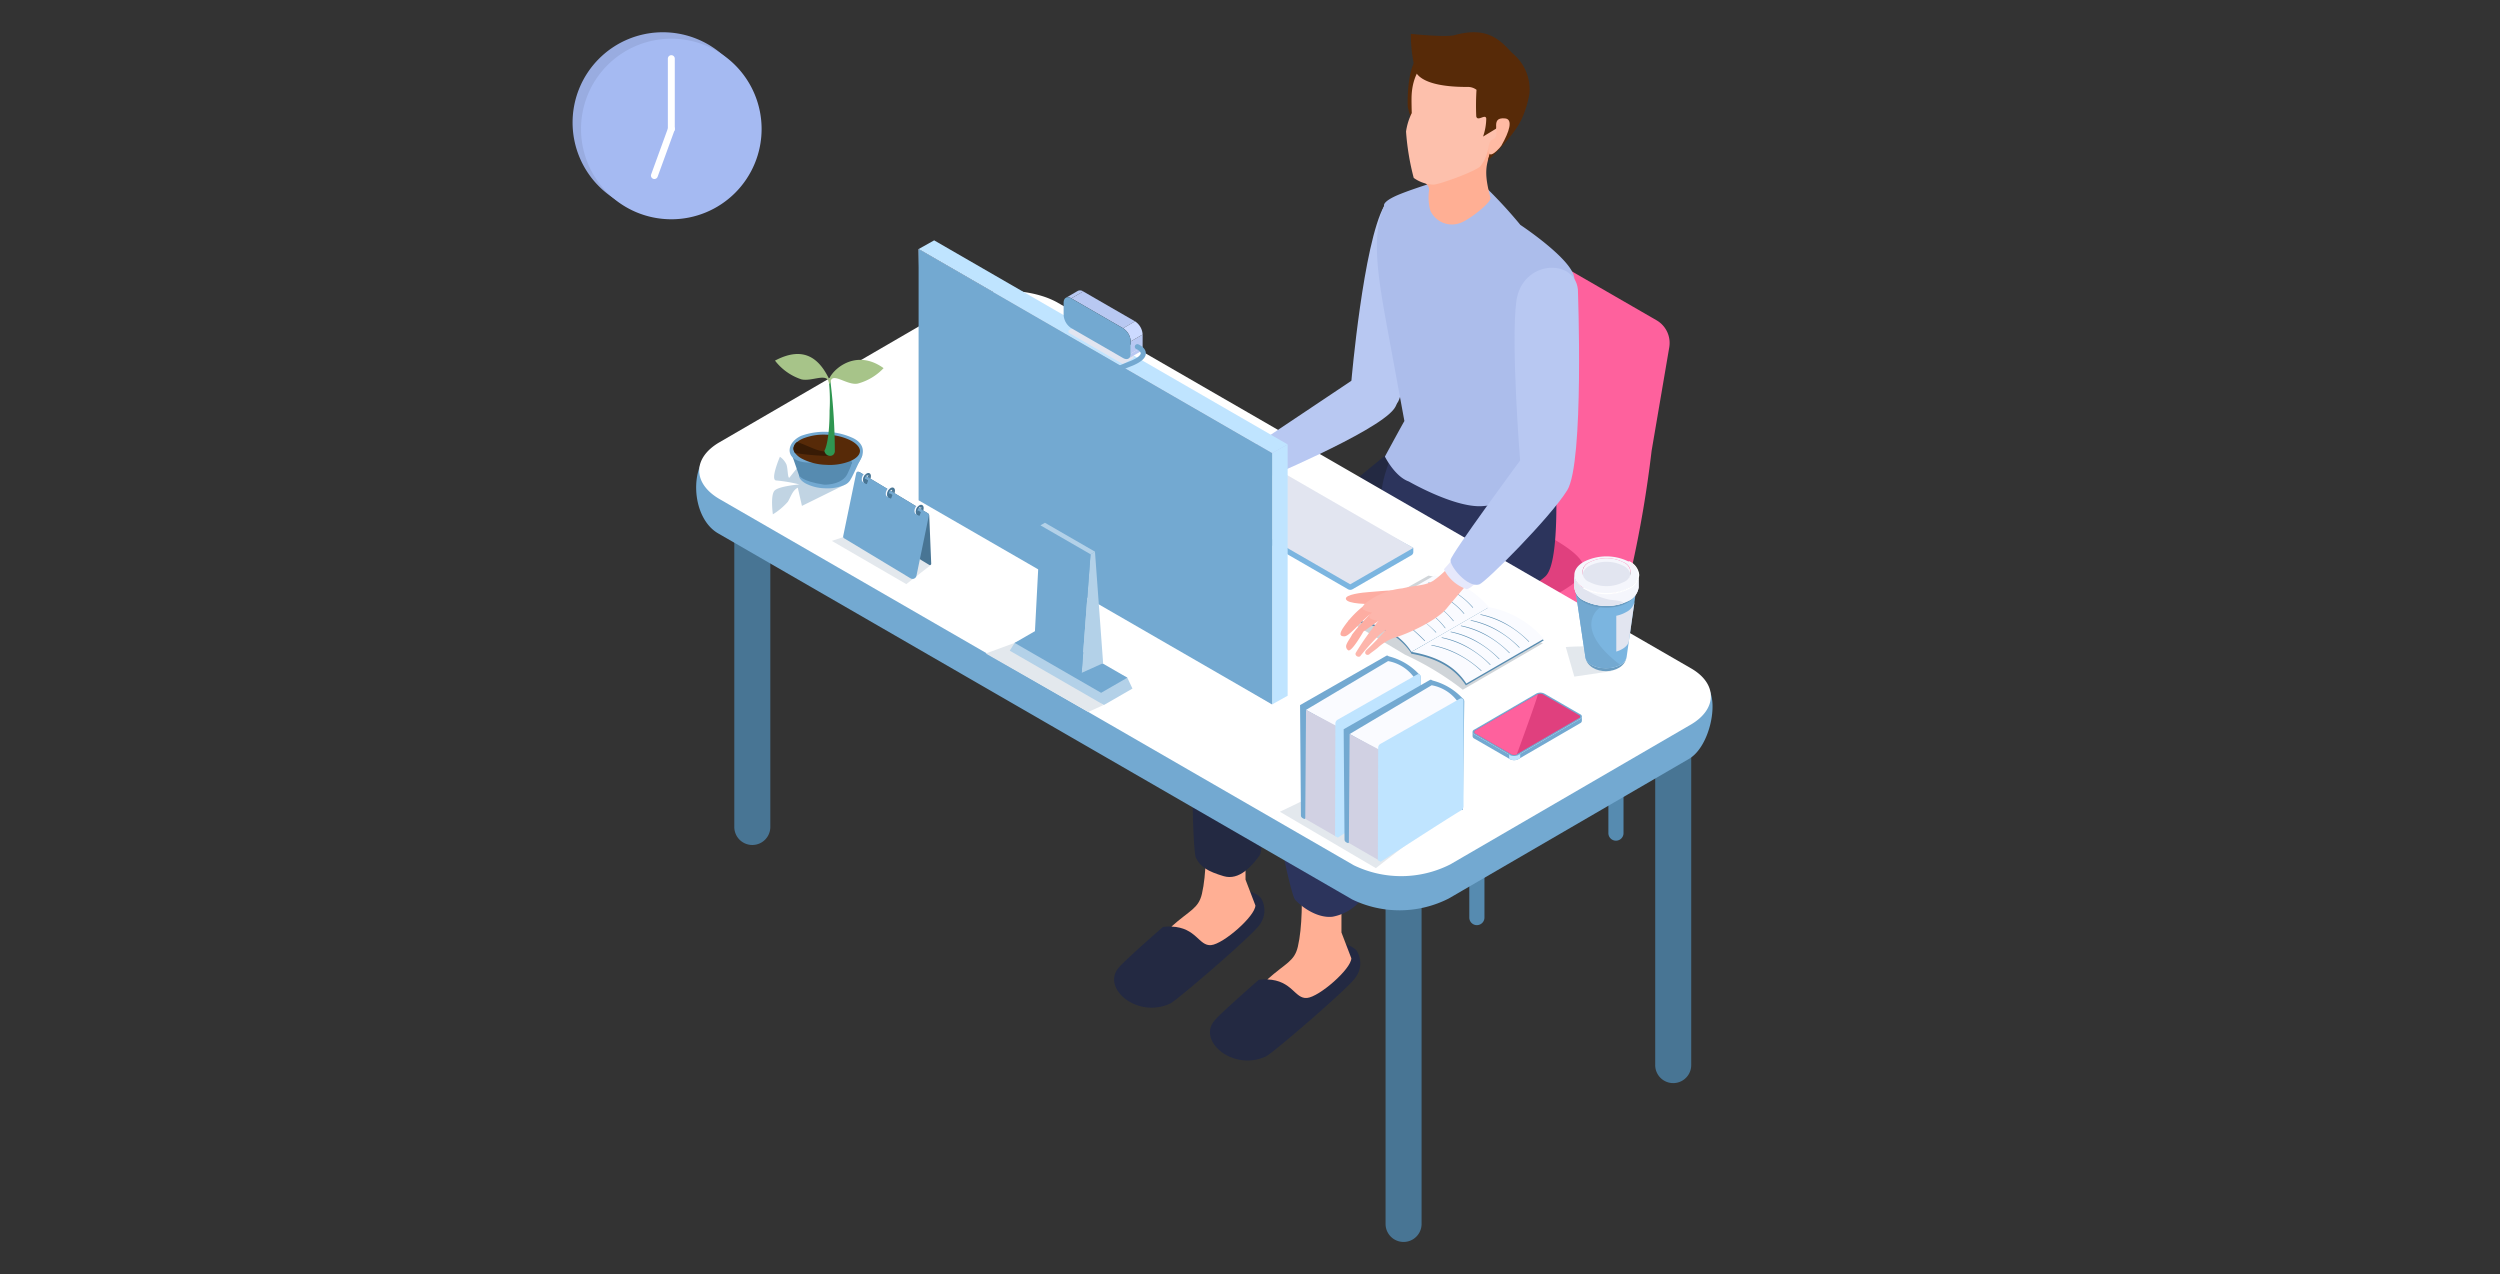 <svg xmlns="http://www.w3.org/2000/svg" xmlns:xlink="http://www.w3.org/1999/xlink" width="310" height="158" viewBox="0 0 310 158"><rect x="0" y="0" width="310" height="158" fill="#333333" stroke="none"/><defs><clipPath id="a"><rect width="310" height="158" transform="translate(398 3848)" fill="none"/></clipPath></defs><g transform="translate(-398 -3848)" clip-path="url(#a)"><g transform="translate(484.324 3852)"><path d="M116.945,94.852l17.963,10.439a.977.977,0,0,0,.977,0l18.088-10.443a.975.975,0,0,0,0-1.687c-1.428-11.689-9.277-11.818-17.963-10.439a.974.974,0,0,0-.977,0L116.947,93.165a.975.975,0,0,0,0,1.687" transform="translate(-38.652 -27.257)" fill="#e0407e"/><path d="M144.433,148.528a.939.939,0,0,0,.939-.939V114.867a.939.939,0,0,0-1.878,0V147.59a.939.939,0,0,0,.939.939" transform="translate(-47.624 -37.811)" fill="#568bb0"/><path d="M170.245,132.98a.939.939,0,0,0,.939-.939V99.573a.939.939,0,0,0-1.878,0v32.468a.939.939,0,0,0,.939.939" transform="translate(-56.191 -32.735)" fill="#568bb0"/><path d="M116.224,133.175a.939.939,0,0,0,.939-.939v-32a.939.939,0,0,0-1.877,0v32a.939.939,0,0,0,.939.939" transform="translate(-38.262 -32.955)" fill="#568bb0"/><path d="M163.131,78.987a142.986,142.986,0,0,0,2.516-14.75l2.19-12.84a3.25,3.25,0,0,0-1.579-3.361l-18.884-10.9-1.036,6.4c-1.006,4.691-3.678,17.648-3.813,23.538l-.011.067.009.006a10.959,10.959,0,0,0,.088,1.842c.321,2.018,14.647,6.378,14.647,9.859S140.1,86.555,142.34,90.367s19-5.7,20.748-11.241l.018.011Z" transform="translate(-47.174 -12.324)" fill="#fe619d"/><path d="M95.767,160.049c-.645-.816-3.017-1.524-5.246-1.183l-5.2,4.792a5.556,5.556,0,0,0-1.7-.013s-4.611,4.007-5.5,5.066c-2.143,2.542,2.355,6.339,6.419,4.414.82-.389,10.373-8.589,11.087-9.784a2.932,2.932,0,0,0,.142-3.294" transform="translate(-25.743 -52.697)" fill="#232942"/><path d="M97.4,138.073V150.9l1.225,3.2c-.009,1.321-3.963,4.781-5.494,4.92s-1.807-2.17-4.915-2.3c2.272-2.039,3.345-2.216,3.778-4.061,1.117-4.766,0-14.36,0-14.36Z" transform="translate(-29.279 -45.825)" fill="#ffaf94"/><path d="M122.627,87.738s-19.568,12.72-21.35,14.859-.024,24.128-.8,25.215c-.982,1.378-2.574,3.231-4.516,2.65s-2.906-1.142-3.451-2.316S91.568,101.6,93.6,98.236s23-20.439,23-20.439l6.711,3.482Z" transform="translate(-30.557 -25.82)" fill="#232942"/><path d="M147.861,82.254c.146,1.371-.061,5.359-.061,5.359s-5.472,3.881-7.277,3.557c-3.177-.569-11.9-5.956-13.074-8.006s2.217-8.606,2.217-8.606,18.086,6.668,18.2,7.7" transform="translate(-42.216 -24.745)" fill="#2c345c"/><path d="M113.559,169.85c-.645-.816-3.017-1.524-5.246-1.183l-5.2,4.792a5.559,5.559,0,0,0-1.7-.013s-4.61,4.007-5.5,5.066c-2.143,2.542,2.355,6.339,6.419,4.414.82-.389,10.373-8.589,11.087-9.784a2.932,2.932,0,0,0,.142-3.294" transform="translate(-31.648 -55.949)" fill="#232942"/><path d="M115.2,147.875v12.83l1.225,3.2c-.009,1.321-3.963,4.781-5.494,4.92s-1.807-2.17-4.915-2.3c2.272-2.039,3.345-2.216,3.778-4.061,1.117-4.766,0-14.36,0-14.36Z" transform="translate(-35.184 -49.078)" fill="#ffaf94"/><path d="M139.89,92.95c-2.058,2.2-26.29,14.935-25.321,11.83s2.874,27.277,2.552,28.146a5.947,5.947,0,0,1-3.711,2.306c-1.8.2-3.7-1.094-4.631-2.106s-6.586-30.09-4.238-33.524,22.037-16.907,22.037-16.907L136.9,79.147,140.919,77s1.03,13.741-1.029,15.945" transform="translate(-34.508 -25.557)" fill="#2c345c"/><path d="M127.695,34.857c-.456-.627-1.429-3.991-2.126-2.745-2.573,4.6-4.059,21.672-4.059,21.672-1.328,2.628,4.24,4.515,5.679,2.771s2.2-19.365.506-21.7" transform="translate(-40.26 -10.566)" fill="#b8c8f2"/><path d="M150.823,39.331c-.024-2.27-6.689-6.683-6.689-6.683a57.212,57.212,0,0,0-4.891-5.236s.045.124.111.333a8.432,8.432,0,0,0-1.066-.877c-1.946-1.307-2.989.39-4.786,1.384.353-.675.592-1.088.592-1.088s-3.092.941-4.9,1.673c-2.317.938-1.952,1.467-1.952,1.467-1.6,3.665-.76,8.674.19,14.059l2.319,12.6c-.73,1.291-2.417,4.413-2.417,4.413s1.223,2.472,2.965,3.088c0,0,5.66,3.268,9.083,3.059s8.484-2.64,8.484-2.64l-2.19-9.4c2.582-5.932,5.175-13.606,5.148-16.145" transform="translate(-41.931 -8.76)" fill="#acbdeb"/><path d="M137.621,2.486a8.122,8.122,0,0,0-4.18,1.392c-1.454.928-1.434,5.748-1.366,6.252a16.319,16.319,0,0,0,.621,1.986s6.676-9.43,4.925-9.629" transform="translate(-43.826 -0.82)" fill="#572a08"/><path d="M133.941,24.223c.28,1.135,1.353,1.1,1.4,2.056a6.345,6.345,0,0,0,.135,2.534,2.936,2.936,0,0,0,3.836,1.529c1.073-.408,3.884-2.586,3.622-3.111-.716-2.725-.649-3.874.024-5.531,1.46-3.589-7.636.641-9.016,2.523" transform="translate(-44.453 -6.738)" fill="#ffaf94"/><path d="M135.115,19.919a4.34,4.34,0,0,1-2.411-.83,30.976,30.976,0,0,1-.951-5.746,7.5,7.5,0,0,1,.708-2.288s-.049-1.533-.018-2.181c.257-5.384,5.243-6.992,9.663-4.851,5.62,2.724,2.839,6.086.892,10.1-.275.565-.912.978-1.11,1.577a4.731,4.731,0,0,1-.923,1.952c-.587.627-5.189,2.307-5.849,2.272" transform="translate(-43.727 -1.031)" fill="#fdc0ac"/><path d="M147.345,7.6a5.8,5.8,0,0,0-2.134-5.02c-1.427-1.516-2.994-3.37-7.118-2.229C136.989.66,132.632.2,132.632.2a19.249,19.249,0,0,0,.461,4.12s-.329,2.473,6.535,2.461a1.789,1.789,0,0,1,1.154.354,30.793,30.793,0,0,0-.032,3.284c.144.731,1.173-.382,1.241.3a7.187,7.187,0,0,1-.395,2.216l1.636-.993s.022-.356.551-.149c.265.1-.758,1.663-1.209,2.808-.162.412-.382,1.307-.382,1.307s3.264-3,4.24-5.262a12.62,12.62,0,0,0,.913-3.047" transform="translate(-44.019 0)" fill="#572a08"/><path d="M149.1,15.986c1,.1.548,1.606-.468,3.378-.109.19-1.043,1.239-1.388,1.068-.5-.249-.114-1.7.216-1.8,1.394-.434-.525-2.858,1.64-2.648" transform="translate(-48.788 -5.301)" fill="#ffbaa3"/><path d="M132.417,160.366v40.625a2.233,2.233,0,0,1-4.466,0V160.366Z" transform="translate(-42.465 -53.223)" fill="#487594"/><path d="M182.461,130.887v40.625a2.233,2.233,0,0,1-4.466,0V130.887Z" transform="translate(-59.074 -43.44)" fill="#487594"/><path d="M11.544,86.692v40.625a2.233,2.233,0,1,1-4.466,0V86.692Z" transform="translate(-2.349 -28.772)" fill="#487594"/><path d="M2.716,80.169,79.5,124.5l1.85,1.069a13.463,13.463,0,0,0,11.966-.116l29.791-17.313c2.557-1.485,3.707-6.983,2.349-8.8a13.549,13.549,0,0,0-2.9-1.822L44.449,55.7a13.454,13.454,0,0,0-11.981.107L2.663,69.867c-.67.39-1.569.683-1.932,1.377C-.722,74.02.019,78.612,2.716,80.169" transform="translate(0 -18.036)" fill="#73a9d1"/><path d="M123.5,101.8,93.705,119.117a13.46,13.46,0,0,1-11.965.115l-1.85-1.068L3.106,73.833c-3.371-1.946-3.389-5.1-.039-7.049L32.859,49.47a9.256,9.256,0,0,1,1.289-.617,14.068,14.068,0,0,1,9.221-.116,10.124,10.124,0,0,1,1.573.686l.428.247,4.183,2.416L123.56,94.814c3.269,1.887,3.288,5.044-.063,6.99" transform="translate(-0.188 -15.936)" fill="#fff"/><path d="M111.195,95.488,91.518,84.128v-.774l7.819-3.74L119.3,90.363v.512a.454.454,0,0,1-.226.393l-7.31,4.22a.564.564,0,0,1-.565,0" transform="translate(-30.374 -26.423)" fill="#7bb5e0"/><path d="M111.477,94.492,91.518,82.969l7.819-4.514L119.3,89.978Z" transform="translate(-30.374 -26.038)" fill="#e2e5f0"/><path d="M82.882,88.736a5.015,5.015,0,0,1,1.752-1.642c1.172-.456,2.086-.891,2.086-.891,1.044-.4.343,1.367-.4,1.582a4.99,4.99,0,0,0-1.643.373c-.317.172-.861.537-.861.537s-.482.98-1.269.961c-.385-.009-.1-.362.331-.919" transform="translate(-27.338 -28.59)" fill="#fdada2"/><path d="M83.312,88.405c-.289-.205.357-.941.848-1.615a13.339,13.339,0,0,1,2.259-1.5.788.788,0,0,1-.018,1.281c-.315.069-1.936.738-1.936.738s-.865,1.3-1.153,1.1" transform="translate(-27.627 -28.306)" fill="#fdada2"/><path d="M82.482,88.524c.428-.617,3.294-1.921,3.123-2.115-.08-.091-.644.1-1.362.374-.556.21-1.08.48-1.08.48a9.774,9.774,0,0,1-1.072,1.1c-.323.222-.643.208-.489-.279a5.213,5.213,0,0,1,1.6-2.007c1.008-.487,2.178-.952,2.364-1.034.134-.06-.444-.3-.3-.593a2.214,2.214,0,0,1,.782-.652c-.6-.259-.572-.626-.249-.933.975-.489,6.919-2.2,6.919-2.2L96.5,78.749l1.283,1.81-4.243,2.576S91.574,85,91.006,85.623c-.3.331-2.079.728-3.99,1.559-1.717.746-3.657,1.719-3.905,1.805-.522.183-1.056.154-.629-.464" transform="translate(-27.069 -26.136)" fill="#fdb6ac"/><path d="M93.6,88.157c-.35.407-1.135,1.064-1.6,1.534-.542.549-1.948,2.43-2.262,2-.168-.227-.031-.652.287-1.266.165-.319.665-.621.872-.963a5.28,5.28,0,0,0,.415-1.2c.306-.538.164-1.46.684-1.735s2.283.84,1.6,1.63" transform="translate(-29.761 -28.703)" fill="#fdb6ac"/><path d="M101.813,78.051l-2.3,1.722,2.2,2.251,2.406-.772Z" transform="translate(-33.026 -25.904)" fill="#e6e8fb"/><path d="M114.674,64.686l-13.961,9.336,2.432,3.147s14.626-6.076,16.808-8.985-5.279-3.5-5.279-3.5" transform="translate(-33.425 -21.468)" fill="#b8c8f2"/><path d="M161.4,114.058l1.06,3.667,4.575-.676-1.357-2.991a29.816,29.816,0,0,0-4.278,0" transform="translate(-53.568 -37.824)" fill="#e3e8ed"/><path d="M108.335,141.2l11.9,6.992,5.837-4.522-2.568-9.458c-.259-.2-15.17,6.988-15.17,6.988" transform="translate(-35.955 -44.543)" fill="#e3e8ed"/><path d="M53.744,114.112l12.712,7.248,1.853-.84-8.047-8.8Z" transform="translate(-17.837 -37.078)" fill="#e3e8ed"/><path d="M25.182,93.59l9.231,5.358,3.029-2.36-7.411-4.641Z" transform="translate(-8.357 -30.517)" fill="#e3e8ed"/><path d="M14.186,85.6s-.333-2.393.219-2.95,3.073-.76,3.073-.76A18.409,18.409,0,0,0,14.61,81.4c-.807-.022.45-2.942.45-2.942a2.373,2.373,0,0,1,.806.947c.194.534.142,1.7.364,1.656L18.825,77.8l2.654.7,1.5,3.493-5.187,2.56-.516-2.26c-.665.351-.851,1.124-1.235,1.75A8.067,8.067,0,0,1,14.186,85.6" transform="translate(-4.675 -25.821)" fill="#c1d4e3"/><path d="M138.006,104.9l-.007,0a12.331,12.331,0,0,0-7.029-4.053l-9.956,5.6,7.037,4.2a36.542,36.542,0,0,1,7.174,4.349l9.929-5.756c-2.984-1.143-4.5-3.9-7.147-4.337" transform="translate(-40.163 -33.471)" fill="#d0d5d9"/><path d="M129.4,110.63c-1.533-2.355-3.967-3.435-6.789-3.941v-.2l9.607-5.342a11.9,11.9,0,0,1,6.792,3.922Z" transform="translate(-40.693 -33.568)" fill="#568bb0"/><path d="M129.4,110.3c-1.533-2.355-3.97-3.415-6.793-3.922l9.607-5.546a11.9,11.9,0,0,1,6.793,3.922Z" transform="translate(-40.693 -33.465)" fill="#fafbff"/><path d="M141.393,105.269a8.866,8.866,0,0,0-5.513-3.073l.012-.063a10.123,10.123,0,0,1,2.953.979,9.672,9.672,0,0,1,2.6,2.114Z" transform="translate(-45.097 -33.897)" fill="#568bb0"/><path d="M139.71,106.379a8.807,8.807,0,0,0-5.619-3.1l.012-.063a10.7,10.7,0,0,1,2.979.947,9.256,9.256,0,0,1,2.676,2.173Z" transform="translate(-44.503 -34.256)" fill="#568bb0"/><path d="M137.784,107.622a9.02,9.02,0,0,0-5.521-3.335l.013-.063a9.126,9.126,0,0,1,3.012,1.12,10.3,10.3,0,0,1,2.546,2.237Z" transform="translate(-43.896 -34.59)" fill="#568bb0"/><path d="M136.134,108.873a8.872,8.872,0,0,0-5.776-3.464l.012-.063a9.93,9.93,0,0,1,3.1,1.089,9.372,9.372,0,0,1,2.713,2.4Z" transform="translate(-43.264 -34.963)" fill="#568bb0"/><path d="M134.445,109.768a10.726,10.726,0,0,0-5.746-3.289l.012-.063a9.575,9.575,0,0,1,3.059,1.148,13.775,13.775,0,0,1,2.72,2.158Z" transform="translate(-42.714 -35.318)" fill="#568bb0"/><path d="M132.423,111.186c-1.646-1.633-3.315-3.136-5.63-3.586l.013-.063a7.915,7.915,0,0,1,3,1.3,19.8,19.8,0,0,1,2.66,2.3Z" transform="translate(-42.081 -35.69)" fill="#568bb0"/><path d="M139.508,116.494c-1.533-2.354-3.912-3.417-6.735-3.922l0-.227,9.6-5.354a11.9,11.9,0,0,1,6.792,3.922Z" transform="translate(-44.066 -35.509)" fill="#568bb0"/><path d="M139.57,116.17c-1.534-2.355-3.97-3.415-6.793-3.922l9.607-5.546a11.9,11.9,0,0,1,6.792,3.921Z" transform="translate(-44.067 -35.413)" fill="#fafbff"/><path d="M151.559,111.451a11.717,11.717,0,0,0-6.019-3.365l.013-.063a10.615,10.615,0,0,1,3.195,1.187,13.508,13.508,0,0,1,2.857,2.2Z" transform="translate(-48.303 -35.851)" fill="#568bb0"/><path d="M149.77,112.533a11.717,11.717,0,0,0-6.019-3.365l.012-.063a10.613,10.613,0,0,1,3.2,1.187,13.508,13.508,0,0,1,2.857,2.2Z" transform="translate(-47.709 -36.21)" fill="#568bb0"/><path d="M147.942,113.541a11.72,11.72,0,0,0-6.019-3.365l.012-.063a10.612,10.612,0,0,1,3.2,1.187,13.508,13.508,0,0,1,2.857,2.2Z" transform="translate(-47.102 -36.545)" fill="#568bb0"/><path d="M146.037,114.663a11.717,11.717,0,0,0-6.019-3.365l.012-.063a10.612,10.612,0,0,1,3.2,1.187,13.508,13.508,0,0,1,2.857,2.2Z" transform="translate(-46.47 -36.917)" fill="#568bb0"/><path d="M144.378,115.733a11.717,11.717,0,0,0-6.019-3.365l.012-.063a10.612,10.612,0,0,1,3.2,1.187,13.508,13.508,0,0,1,2.857,2.2Z" transform="translate(-45.92 -37.272)" fill="#568bb0"/><path d="M142.635,116.95a12.358,12.358,0,0,0-6.181-3.178l.013-.06a11.541,11.541,0,0,1,3.282,1.12,13.826,13.826,0,0,1,2.934,2.074Z" transform="translate(-45.287 -37.74)" fill="#568bb0"/><path d="M26.845,78.311a.089.089,0,0,1,.073.126c-.213.464-1,2.181-1.165,2.484a4.854,4.854,0,0,1-.247.464,1.522,1.522,0,0,1-.871.756,5.428,5.428,0,0,1-2.388.373,5.429,5.429,0,0,1-2.342-.6c-.536-.3-.834-.67-.818-1.013s.348-.682.91-.931a5.44,5.44,0,0,1,2.389-.373,5.438,5.438,0,0,1,2.341.6,2.722,2.722,0,0,1,.324.213l1.068-2.164Z" transform="translate(-6.335 -25.969)" fill="#73a9d1"/><path d="M17.5,77.654l1.061,3.053s.267.748,3.1,1.161c.545.033,2.285-.107,2.891-1.305.3-.59,1.18-2.8,1.18-2.8Z" transform="translate(-5.808 -25.772)" fill="#568bb0"/><path d="M18.822,74.628c-1.809.8-2.064,2.695-.152,3.2,2.192.581,6.881-.8,6.4.305-.792,1.812,3.3-1.647.152-3.2a8.484,8.484,0,0,0-6.4-.3" transform="translate(-5.757 -24.605)" fill="#73a9d1"/><path d="M26.3,76.762c-.021.438-.445.872-1.163,1.189a6.921,6.921,0,0,1-3.049.476,6.921,6.921,0,0,1-2.99-.763,2.564,2.564,0,0,1-.84-.7.96.96,0,0,1-.2-.6,1.1,1.1,0,0,1,.456-.763,2.963,2.963,0,0,1,.706-.426,6.928,6.928,0,0,1,3.049-.476,6.922,6.922,0,0,1,2.992.763c.684.385,1.065.857,1.044,1.294" transform="translate(-5.993 -24.79)" fill="#572a08"/><path d="M22.649,77.783a31.325,31.325,0,0,1-4.387-.363.957.957,0,0,1-.2-.6,1.1,1.1,0,0,1,.455-.764c1.155.35,2.754,1.295,3.556,1.137a.7.7,0,0,1,.415,0c.114.047.218.223.134.342s.17.2.031.244" transform="translate(-5.993 -25.243)" fill="#381b05"/><path d="M24.446,68.31a21.9,21.9,0,0,0-.067-3.292c-.078-.478.152-.349.179-.183a72.991,72.991,0,0,1,.536,8.621c-.089.752-1.13.715-1.3-.083,0,0,.648-.92.648-5.064" transform="translate(-7.898 -21.468)" fill="#2f9651"/><path d="M31.412,61.826a6.82,6.82,0,0,1-3.186,1.913c-1.332.289-3.2-1.505-3.4-.192-.094.212-.147.325-.211-.079-.129-.812,2.948-4.4,6.794-1.642" transform="translate(-8.169 -20.179)" fill="#a7c489"/><path d="M14.632,60.533a6.8,6.8,0,0,0,3.29,2.33c1.332.289,3.2-.891,3.4.423.045.313.191-.1.191-.1-1.247-2.819-3.2-4.6-6.884-2.652" transform="translate(-4.856 -19.818)" fill="#a7c489"/><path d="M170.138,116.041c-.465,1.761-4.7,1.753-5.1-.038.414,2.31,4.726,2.272,5.109-.015,0,.017-.008.035-.011.053" transform="translate(-54.775 -38.495)" fill="#6a9dc2"/><path d="M170.739,103.164c-.017.126-.035.251-.054.378q-.582,4.094-1.165,8.189a1.411,1.411,0,0,1-.779.951,4,4,0,0,1-3.625-.036,1.392,1.392,0,0,1-.691-.837c-.412-2.7-.8-5.4-1.2-8.091-.027-.178-.053-.355-.08-.532.6,2.638,6.691,2.658,7.551.169.015-.063.029-.128.043-.191" transform="translate(-54.146 -34.239)" fill="#7bb5e0"/><path d="M168.74,112.694a4,4,0,0,1-3.625-.037,1.393,1.393,0,0,1-.691-.836c-.412-2.7-.8-5.4-1.2-8.092-.027-.178-.053-.354-.08-.532.306,1.356,2.066,2.02,3.821,2.008-1.131.243-4.242,2.938,1.775,7.489" transform="translate(-54.146 -34.25)" fill="#73a9d1"/><path d="M170.7,103.578c-.861,2.489-6.956,2.469-7.552-.169.027.178.053.354.08.532a1.547,1.547,0,0,0,.237.424c1.312,1.8,6.532,1.835,7.223-.6.019-.126.037-.251.055-.377-.013.063-.028.128-.043.191" transform="translate(-54.145 -34.313)" fill="#6a9dc2"/><path d="M170.772,107.433v4.438c.849-.257,1.466-.733,1.564-1.306.239-1.619.462-3.262.7-4.878a1.865,1.865,0,0,1-.983,1.257,4.26,4.26,0,0,1-1.282.49" transform="translate(-56.677 -35.076)" fill="#e2e5f0"/><path d="M170.46,99.454a1.543,1.543,0,0,1-.863,1.118,4.667,4.667,0,0,1-4.231,0,1.557,1.557,0,0,1-.876-1.128,1.424,1.424,0,0,1,.863-1.322,4.658,4.658,0,0,1,4.229,0,1.442,1.442,0,0,1,.878,1.332" transform="translate(-54.59 -32.397)" fill="#f5f6fc"/><path d="M170.463,99.916a1.543,1.543,0,0,1-.863,1.118,4.667,4.667,0,0,1-4.231,0,1.557,1.557,0,0,1-.876-1.128,1.538,1.538,0,0,1,.863-1.118,4.658,4.658,0,0,1,4.229,0,1.562,1.562,0,0,1,.878,1.128" transform="translate(-54.593 -32.618)" fill="#e2e5f0"/><path d="M169.087,98.009l.7-.057c1.563.9,1.571,2.364.02,3.265a6.21,6.21,0,0,1-5.639,0c-1.561-.9-1.569-2.363-.017-3.265a6.211,6.211,0,0,1,5.636,0l-.7.057a4.661,4.661,0,0,0-4.228,0,1.3,1.3,0,0,0,.012,2.45,4.66,4.66,0,0,0,4.232,0,1.3,1.3,0,0,0-.015-2.45" transform="translate(-54.095 -32.285)" fill="#f5f6fc"/><path d="M168.978,102.74a6.227,6.227,0,0,1-4.811-.381,2,2,0,0,1-1.177-1.64l0,1.526a1.992,1.992,0,0,0,1.176,1.643,6.249,6.249,0,0,0,5.638,0,2.189,2.189,0,0,0,1.159-1.621l0-1.529c0,.576-.23,1.225-1.986,2" transform="translate(-54.093 -33.428)" fill="#e2e5f0"/><path d="M168.978,102.74a6.227,6.227,0,0,1-4.811-.381,2,2,0,0,1-1.177-1.64l0,1.526a1.992,1.992,0,0,0,1.176,1.643,6.249,6.249,0,0,0,5.638,0,2.189,2.189,0,0,0,1.159-1.621l0-1.529c0,.576-.23,1.225-1.986,2" transform="translate(-54.093 -33.428)" fill="#f5f6fc"/><path d="M164.166,102.36a1.923,1.923,0,0,1-1.177-1.64l0,1.526a2,2,0,0,0,1.177,1.643,6.322,6.322,0,0,0,4.711.4c.333-.1.293-.338-1.447-.487a8.127,8.127,0,0,1-3.259-1.438" transform="translate(-54.093 -33.428)" fill="#e2e5f0"/><path d="M167.539,102.264a5.844,5.844,0,0,1-2.86-.684.074.074,0,0,1,.074-.129,6.138,6.138,0,0,0,5.564,0,1.906,1.906,0,0,0,1.121-1.561,1.93,1.93,0,0,0-1.14-1.575.074.074,0,1,1,.074-.129,2.068,2.068,0,0,1,1.215,1.7,2.043,2.043,0,0,1-1.195,1.69,5.8,5.8,0,0,1-2.853.684" transform="translate(-54.642 -32.583)" fill="#fff"/><path d="M157.656,127.017v.523a.356.356,0,0,1-.208.29l-7.441,4.325-.249.144a1.111,1.111,0,0,1-1.01,0l-.116-.067-4.32-2.494a.359.359,0,0,1-.211-.295v-.522a.359.359,0,0,0,.211.293l4.32,2.495.116.066a1.111,1.111,0,0,0,1.01,0l.249-.145,7.441-4.324a.355.355,0,0,0,.208-.29" transform="translate(-47.826 -42.155)" fill="#73a9d1"/><path d="M152.258,133.924v.523l-.249.144a1.109,1.109,0,0,1-1.01,0l-.116-.067V134l.116.067a1.115,1.115,0,0,0,1.01,0Z" transform="translate(-50.076 -44.448)" fill="#bfe4ff"/><path d="M157.445,125.244l-4.436-2.561a1.111,1.111,0,0,0-1.01,0l-7.691,4.468a.31.31,0,0,0,0,.585l4.436,2.561a.9.9,0,0,0,.265.1,1.114,1.114,0,0,0,.744-.1l.216-.126,7.474-4.343a.309.309,0,0,0,0-.585" transform="translate(-47.826 -40.677)" fill="#73a9d1"/><path d="M157.4,125.412a.2.2,0,0,1,0,.388l-7.69,4.469a.739.739,0,0,1-.669,0l-4.436-2.561a.2.2,0,0,1,0-.388l7.691-4.469a.737.737,0,0,1,.669,0Z" transform="translate(-47.945 -40.746)" fill="#e0407e"/><path d="M149.708,130.307a.739.739,0,0,1-.669,0l-4.436-2.561a.205.205,0,0,1,0-.388l7.691-4.469c.184-.107-2.583,7.418-2.583,7.418" transform="translate(-47.945 -40.785)" fill="#fe619d"/><path d="M38.806,93.139l-8.724-5.261-.245-5.994a.248.248,0,0,1,.376-.223l8.426,5.082a.346.346,0,0,1,.166.282l.244,5.97a.161.161,0,0,1-.244.144" transform="translate(-9.902 -27.09)" fill="#487594"/><path d="M35.639,94.775,27.4,89.808a.247.247,0,0,1-.114-.261L28.9,81.735a.247.247,0,0,1,.369-.162L37.8,86.719a.248.248,0,0,1,.114.261l-1.542,7.474a.491.491,0,0,1-.734.321" transform="translate(-9.055 -27.061)" fill="#73a9d1"/><path d="M41.188,89.414l-.239-.138a.081.081,0,0,1-.037-.1l.113-.338a.081.081,0,0,1,.117-.045l.245.142a.08.08,0,0,1,.035.1l-.119.335a.08.08,0,0,1-.116.043" transform="translate(-13.577 -29.467)" fill="#487594"/><path d="M41.166,89.077,41,88.993a.162.162,0,0,0,.082.016.524.524,0,0,0,.15-.053l.147.089a.309.309,0,0,1-.126.057.183.183,0,0,1-.088-.025" transform="translate(-13.608 -29.523)" fill="#487594"/><path d="M41.754,88.412l-.16-.1a.4.4,0,0,0,0-.163.189.189,0,0,0-.081-.118l-.009-.005.165.084.009.005a.183.183,0,0,1,.081.118.407.407,0,0,1,0,.175" transform="translate(-13.773 -29.216)" fill="#487594"/><path d="M40.869,88.89l-.165-.084a.287.287,0,0,1-.082-.063.435.435,0,0,1-.1-.267.822.822,0,0,1,.023-.243,1.057,1.057,0,0,1,.165-.357.827.827,0,0,1,.259-.239.472.472,0,0,1,.192-.061.3.3,0,0,1,.15.03l.166.084a.3.3,0,0,0-.15-.029.448.448,0,0,0-.192.06.82.82,0,0,0-.259.239,1.031,1.031,0,0,0-.164.355.807.807,0,0,0-.024.243.445.445,0,0,0,.1.267.262.262,0,0,0,.082.062" transform="translate(-13.449 -29.066)" fill="#fafbff"/><path d="M41.74,88.064a.435.435,0,0,0-.1-.267.279.279,0,0,0-.231-.093.457.457,0,0,0-.192.06.827.827,0,0,0-.258.239,1.032,1.032,0,0,0-.165.356.8.8,0,0,0-.024.243.443.443,0,0,0,.1.267.28.28,0,0,0,.232.093.377.377,0,0,0,.1-.019l.1-.315a.259.259,0,0,1-.132.049.15.15,0,0,1-.092-.021A.189.189,0,0,1,41,88.538a.391.391,0,0,1,0-.19.57.57,0,0,1,.035-.1c.005-.011.011-.023.017-.034a.507.507,0,0,1,.129-.156.28.28,0,0,1,.155-.067.166.166,0,0,1,.092.021.191.191,0,0,1,.081.119.408.408,0,0,1,0,.175l.175.106c.011-.031.023-.071.031-.1a.781.781,0,0,0,.023-.243" transform="translate(-13.531 -29.108)" fill="#487594"/><path d="M35.909,86.212l-.239-.138a.081.081,0,0,1-.037-.1l.113-.338a.081.081,0,0,1,.117-.045l.245.142a.08.08,0,0,1,.035.1l-.119.335a.08.08,0,0,1-.116.043" transform="translate(-11.825 -28.405)" fill="#487594"/><path d="M35.841,85.866l-.165-.084a.155.155,0,0,0,.082.016.524.524,0,0,0,.15-.053l.147.089a.316.316,0,0,1-.126.057.191.191,0,0,1-.088-.025" transform="translate(-11.84 -28.457)" fill="#487594"/><path d="M36.429,85.2l-.162-.1a.37.37,0,0,0,0-.159.185.185,0,0,0-.081-.118l-.009-.005.165.084.01.005a.189.189,0,0,1,.081.119.4.4,0,0,1,0,.172" transform="translate(-12.006 -28.15)" fill="#487594"/><path d="M35.544,85.679l-.165-.084a.275.275,0,0,1-.082-.063.439.439,0,0,1-.1-.267.823.823,0,0,1,.023-.243,1.048,1.048,0,0,1,.165-.356.822.822,0,0,1,.259-.239.461.461,0,0,1,.192-.06.291.291,0,0,1,.15.03l.166.084a.293.293,0,0,0-.15-.029.465.465,0,0,0-.192.059.821.821,0,0,0-.258.24,1.018,1.018,0,0,0-.165.356.8.8,0,0,0-.024.243.443.443,0,0,0,.1.267.275.275,0,0,0,.082.063" transform="translate(-11.681 -28)" fill="#fafbff"/><path d="M36.415,84.853a.435.435,0,0,0-.1-.267.279.279,0,0,0-.231-.093.467.467,0,0,0-.192.06.827.827,0,0,0-.258.239,1.032,1.032,0,0,0-.165.356.8.8,0,0,0-.024.243.443.443,0,0,0,.1.267.28.28,0,0,0,.232.093.377.377,0,0,0,.1-.019l.1-.315a.259.259,0,0,1-.132.049.149.149,0,0,1-.092-.021.187.187,0,0,1-.081-.118.391.391,0,0,1,0-.19.57.57,0,0,1,.035-.1c.005-.011.011-.023.017-.034a.515.515,0,0,1,.129-.156.285.285,0,0,1,.155-.067.166.166,0,0,1,.092.021.191.191,0,0,1,.081.119.4.4,0,0,1,0,.172l.175.106c.01-.03.022-.069.03-.1a.781.781,0,0,0,.023-.243" transform="translate(-11.763 -28.042)" fill="#487594"/><path d="M31.4,83.527l-.239-.138a.081.081,0,0,1-.037-.1l.113-.338a.081.081,0,0,1,.117-.045l.245.142a.08.08,0,0,1,.035.1l-.119.335a.08.08,0,0,1-.116.043" transform="translate(-10.329 -27.513)" fill="#487594"/><path d="M31.38,83.173l-.165-.084a.155.155,0,0,0,.082.016.524.524,0,0,0,.15-.053l.147.089a.316.316,0,0,1-.126.057.191.191,0,0,1-.088-.025" transform="translate(-10.36 -27.564)" fill="#487594"/><path d="M31.97,82.506l-.164-.1a.371.371,0,0,0,0-.159.187.187,0,0,0-.081-.118l-.009-.005.165.084.01,0a.188.188,0,0,1,.08.119.4.4,0,0,1,0,.174" transform="translate(-10.525 -27.256)" fill="#487594"/><path d="M31.083,82.986l-.165-.084a.275.275,0,0,1-.082-.063.439.439,0,0,1-.1-.267.824.824,0,0,1,.023-.243,1.048,1.048,0,0,1,.165-.356.821.821,0,0,1,.259-.239.461.461,0,0,1,.192-.06.291.291,0,0,1,.15.03l.166.084a.293.293,0,0,0-.15-.029.465.465,0,0,0-.192.059.821.821,0,0,0-.258.24,1.018,1.018,0,0,0-.165.356.781.781,0,0,0-.023.243.438.438,0,0,0,.1.267.275.275,0,0,0,.082.063" transform="translate(-10.201 -27.107)" fill="#fafbff"/><path d="M31.954,82.16a.435.435,0,0,0-.1-.267.279.279,0,0,0-.231-.093.467.467,0,0,0-.192.06.827.827,0,0,0-.258.239,1.032,1.032,0,0,0-.165.356.8.8,0,0,0-.024.243.443.443,0,0,0,.1.267.28.28,0,0,0,.232.093.377.377,0,0,0,.1-.019l.1-.315a.259.259,0,0,1-.132.049.149.149,0,0,1-.092-.021.189.189,0,0,1-.081-.118.391.391,0,0,1,0-.19.57.57,0,0,1,.035-.1c.005-.011.011-.023.017-.034a.507.507,0,0,1,.129-.156.285.285,0,0,1,.156-.067.165.165,0,0,1,.092.021.191.191,0,0,1,.081.119.409.409,0,0,1,0,.174l.174.1c.011-.031.022-.069.03-.1a.781.781,0,0,0,.023-.243" transform="translate(-10.283 -27.148)" fill="#487594"/><path d="M122.783,115.709c-1.744,1-10.7,6.115-10.7,6.115l.108,13.729c.042.3.452.393.452.393l10.263-5.986s.184-11.914.171-14.08a.2.2,0,0,0-.3-.17" transform="translate(-37.2 -38.393)" fill="#73a9d1"/><path d="M128.373,115.789l-.1,14.111s3.887,1.93,3.959,1.987l.181-13.474a.458.458,0,0,0-.227-.4,7.7,7.7,0,0,0-3.815-2.221" transform="translate(-42.573 -38.429)" fill="#73a9d1"/><path d="M123.362,116.712l-10.173,6.048,3.641,2.05,9.819-5.984a5.061,5.061,0,0,0-3.286-2.114" transform="translate(-37.566 -38.735)" fill="#fafbff"/><path d="M113.142,125.764l-.094,13.511,3.786,2.183.354-13.556Z" transform="translate(-37.519 -41.739)" fill="#d1d1e3"/><path d="M118.9,124.781a.56.56,0,0,0-.281.484l-.039,13.94.343.2s8.275-5.37,9.97-6.364a.627.627,0,0,0,.309-.541V119.43a.3.3,0,0,0-.444-.257Z" transform="translate(-39.355 -39.539)" fill="#bfe4ff"/><path d="M130.875,120.192c-1.744,1-10.7,6.115-10.7,6.115l.108,13.729c.042.3.452.393.452.393L131,134.443s.184-11.914.171-14.08a.2.2,0,0,0-.3-.17" transform="translate(-39.885 -39.881)" fill="#73a9d1"/><path d="M136.466,120.273l-.1,14.111s3.887,1.93,3.959,1.987l.181-13.475a.459.459,0,0,0-.227-.4,7.7,7.7,0,0,0-3.815-2.221" transform="translate(-45.259 -39.917)" fill="#73a9d1"/><path d="M131.454,121.195l-10.173,6.048,3.641,2.051,9.819-5.985a5.061,5.061,0,0,0-3.286-2.114" transform="translate(-40.252 -40.223)" fill="#fafbff"/><path d="M121.234,130.247l-.094,13.511,3.786,2.183.354-13.556Z" transform="translate(-40.205 -43.227)" fill="#d1d1e3"/><path d="M126.843,129.265a.558.558,0,0,0-.281.484l-.039,13.94.343.2s8.275-5.37,9.97-6.364a.624.624,0,0,0,.309-.54v-13.07a.3.3,0,0,0-.443-.257Z" transform="translate(-41.991 -41.027)" fill="#bfe4ff"/><path d="M43.212,38.62,41.284,39.7,85.118,65l1.928-1.076Z" transform="translate(-13.702 -12.817)" fill="#bfe4ff"/><path d="M106.892,77.575v31.16l1.928-1.076V76.5Z" transform="translate(-35.476 -25.389)" fill="#bfe4ff"/><path d="M85.117,65.538V96.7L41.951,70.806,41.284,40.23Z" transform="translate(-13.701 -13.352)" fill="#cfd4e3"/><path d="M85.118,96.7,41.284,71.391V40.231L85.118,65.538Z" transform="translate(-13.702 -13.352)" fill="#73a9d1"/><path d="M73.416,118.46,69.877,120.5,58.2,113.763l.607-.966,2.932-1.077,11.041,5.391Z" transform="translate(-19.316 -37.078)" fill="#b3d1e8"/><path d="M73.083,116.714l-3.25,1.876L59.109,112.4l3.25-1.877Z" transform="translate(-19.618 -36.681)" fill="#73a9d1"/><path d="M71.552,111.432l2.658-1.2L73.2,96.417l-.553.319Z" transform="translate(-23.747 -31.999)" fill="#b3d1e8"/><path d="M63.511,91.514l-.793,15.165,5.9,3.127,1.1-14.7Z" transform="translate(-20.815 -30.372)" fill="#73a9d1"/><path d="M70.677,94.631l-.551.318L63.9,91.357l.554-.321Z" transform="translate(-21.208 -30.214)" fill="#b3d1e8"/><path d="M77.073,58.446l-1.11.641a.231.231,0,0,1-.233,0L69.2,55.306a.232.232,0,0,1,0-.4l1.11-.641a.23.23,0,0,1,.233,0l6.53,3.781a.232.232,0,0,1,0,.4" transform="translate(-22.928 -17.998)" fill="#e2e5f0"/><path d="M68.618,48.828l1.477-.859a.668.668,0,0,1,.673.066l-1.477.859a.667.667,0,0,0-.673-.066" transform="translate(-22.773 -15.899)" fill="#b8c8f2"/><path d="M81.71,58.975l-1.477.859a.661.661,0,0,0,.276-.606l1.477-.859a.662.662,0,0,1-.276.606" transform="translate(-26.628 -19.372)" fill="#b8c8f2"/><path d="M80.65,56.954l1.477-.859,0,1.519-1.477.859Z" transform="translate(-26.765 -18.617)" fill="#b8c8f2"/><path d="M69.625,48.958,71.1,48.1l6.426,3.71-1.477.859Z" transform="translate(-23.108 -15.964)" fill="#b8c8f2"/><path d="M79.243,54.512l1.477-.859a2.078,2.078,0,0,1,.941,1.632l-1.477.859a2.078,2.078,0,0,0-.941-1.632" transform="translate(-26.3 -17.807)" fill="#ccdaff"/><path d="M75.577,53.031a2.078,2.078,0,0,1,.941,1.632l0,1.519c0,.6-.426.841-.948.54l-6.426-3.71A2.079,2.079,0,0,1,68.2,51.38l0-1.519c0-.6.426-.842.949-.541Z" transform="translate(-22.634 -16.326)" fill="#73a9d1"/><path d="M69.576,64.926a.314.314,0,0,1-.168-.048.318.318,0,0,1-.1-.438c.808-1.3,3.28-2.774,7.345-4.391.15-.059.257-.1.307-.124,1.067-.47,1.15-.807,1.15-.9,0-.217-.371-.453-.541-.527a.318.318,0,0,1,.253-.584c.094.041.921.418.924,1.108,0,.545-.5,1.03-1.529,1.484-.054.024-.167.069-.328.133-4.9,1.95-6.534,3.325-7.039,4.136a.318.318,0,0,1-.271.15" transform="translate(-22.986 -19.213)" fill="#73a9d1"/><path d="M126.242,103.6c-.575,0-2.087.15-2.793.2-.822.053-2.987.3-2.863.855.152.679,3,.6,3.534.7.65.13,1.3.892,1.883.665s1.354-2.414.239-2.419" transform="translate(-40.019 -34.384)" fill="#fdada2"/><path d="M119.878,109.082a11.892,11.892,0,0,1,3-3.09l.905,1.17a2.267,2.267,0,0,0-.372.134c-.816.363-2.666,2.759-3.3,2.783-.8.032-.524-.5-.234-1" transform="translate(-39.689 -35.177)" fill="#fdada2"/><path d="M120.887,112.2a.576.576,0,0,1-.224-.679c.144-.42.53-.877.712-1.283a23.082,23.082,0,0,1,2.845-3.076l.857,1.06c-.239.226-2.3,1.653-2.3,1.653s-1.471,2.6-1.893,2.326" transform="translate(-40.035 -35.566)" fill="#fdada2"/><path d="M122.4,109.554a34.493,34.493,0,0,1,2.752-3.9l.053-.062c-.128-.02-.877-.142-1.069-.379-.211-.259.291-.66.291-.66a2.782,2.782,0,0,1-1.11-.383c-.245-.255.249-.74.249-.74a8.938,8.938,0,0,1,4.6-1.874c2.074-.46,2.709-.3,3.824-.929a11.917,11.917,0,0,0,2.513-2.4l2.812,1.532s-2.787,3.232-3.622,4.258c-1.22,1.5-4.735,3.16-6.589,3.687a6.237,6.237,0,0,0-2.006,1.247c-.428.344-.828.607-.989.759-.3.28-.8-.088-.376-.5a34.138,34.138,0,0,0,2.421-2.525c-.357.289-.832.634-.832.634a34.269,34.269,0,0,0-2.308,2.564c-.166.358-.8.033-.61-.326" transform="translate(-40.61 -32.6)" fill="#fdb6ac"/><path d="M140.01,97.572l-1.223,1.4a4.911,4.911,0,0,0,2.8,2.462c.53,0,1.805-1.413,1.805-1.413Z" transform="translate(-46.062 -32.383)" fill="#e6e8fb"/><path d="M148.172,47.861c-.7,5.126.463,19.751.463,19.751s-8.518,11.532-8.623,12.325,2.133,3.489,3.546,3.042c.8-.253,8.8-8.267,10.922-11.683S155.8,46.377,155.8,46.377c-.43-3.89-6.938-3.641-7.633,1.485" transform="translate(-46.467 -14.506)" fill="#b8c8f2"/></g><g transform="translate(469 3852)"><path d="M22.39,11.195A11.195,11.195,0,1,1,11.195,0,11.195,11.195,0,0,1,22.39,11.195" fill="#99ace0"/><path d="M23.439,12A11.195,11.195,0,1,1,12.244.8,11.195,11.195,0,0,1,23.439,12" fill="#a5baf2"/><path d="M0,9.156a.43.43,0,0,1-.43-.43V0A.43.43,0,0,1,0-.43.43.43,0,0,1,.43,0V8.726A.43.43,0,0,1,0,9.156Z" transform="translate(12.244 3.273)" fill="#fff"/><path d="M0,6.2a.429.429,0,0,1-.147-.026A.43.43,0,0,1-.4,5.62l2.1-5.767A.43.43,0,0,1,2.245-.4.43.43,0,0,1,2.5.147L.4,5.914A.43.43,0,0,1,0,6.2Z" transform="translate(10.146 11.998)" fill="#fff"/></g></g></svg>